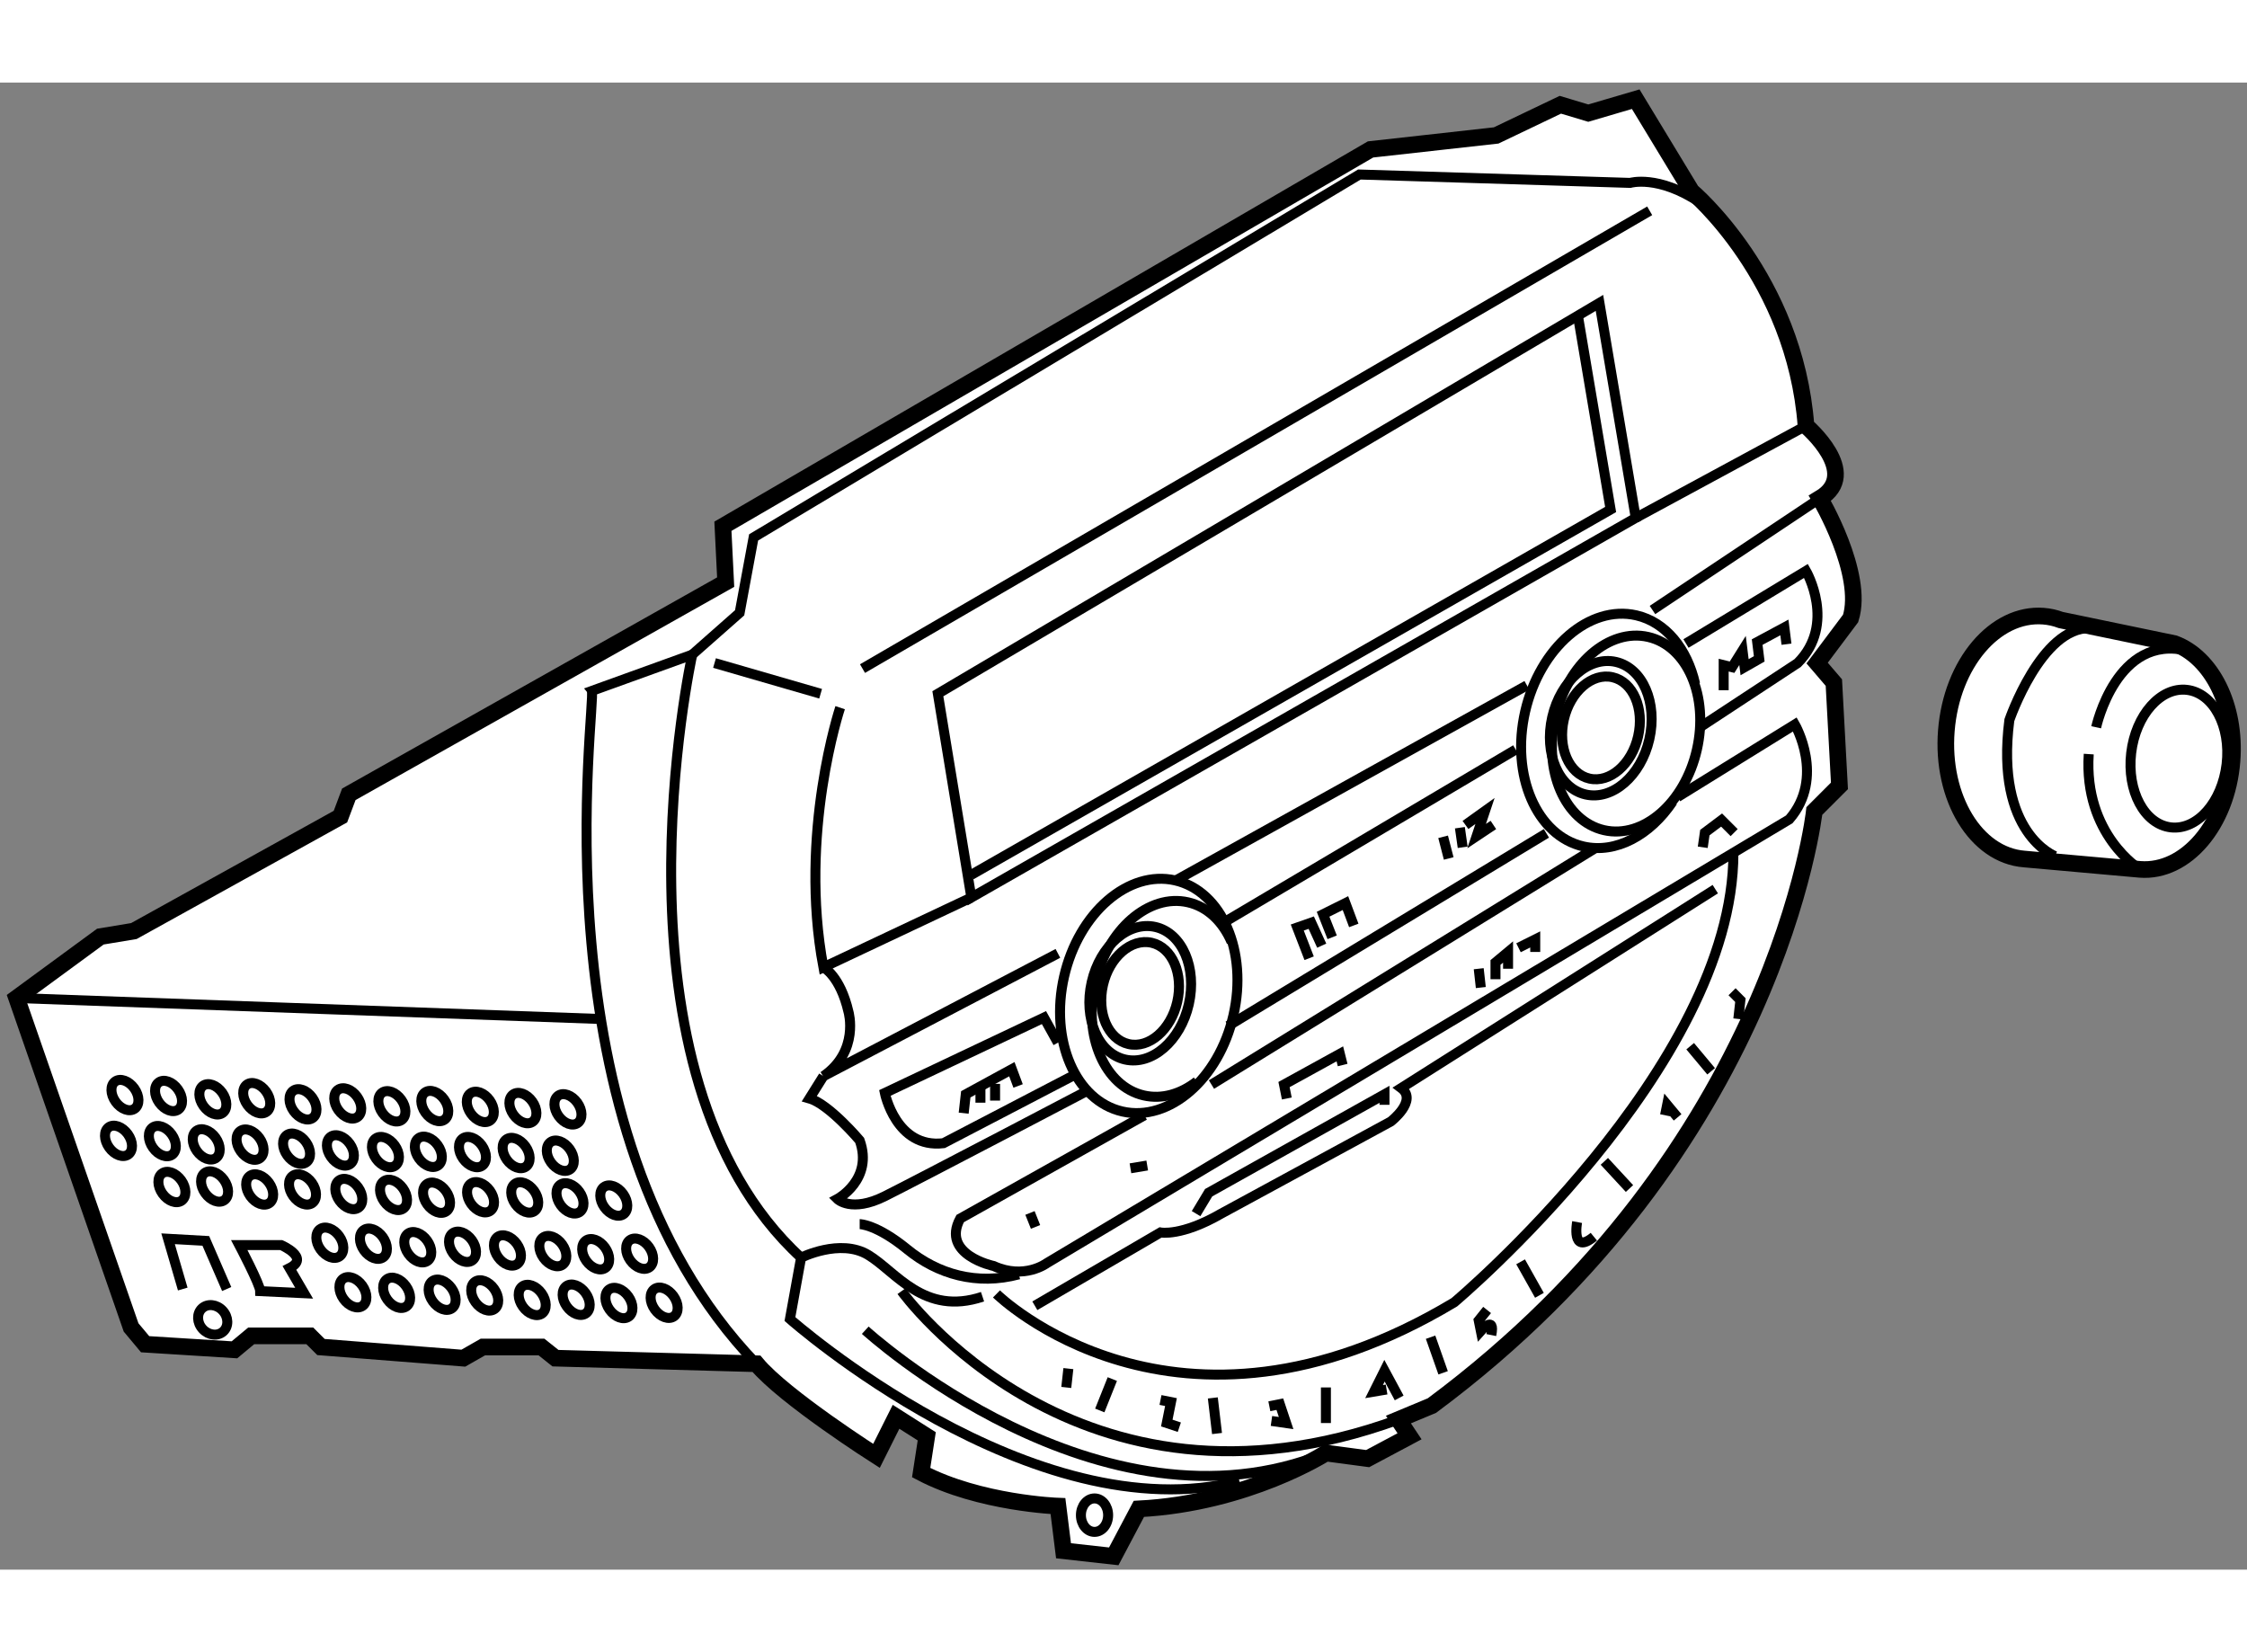 <?xml version="1.0" encoding="utf-8"?>
<!-- Generator: Adobe Illustrator 15.1.0, SVG Export Plug-In . SVG Version: 6.00 Build 0)  -->
<!DOCTYPE svg PUBLIC "-//W3C//DTD SVG 1.1//EN" "http://www.w3.org/Graphics/SVG/1.1/DTD/svg11.dtd">
<svg version="1.1" xmlns="http://www.w3.org/2000/svg" xmlns:xlink="http://www.w3.org/1999/xlink" x="0px" y="0px" width="244.8px"
	 height="180px" viewBox="22.25 8.906 67.54 44.699" enable-background="new 0 0 244.8 180" xml:space="preserve">
	
<rect x="22.25" y="8.906" width="67.54" height="44.699" fill="#808080" stroke="none"/>
	
<g><path fill="#FFFFFF" stroke="#000000" stroke-width="0.5" d="M26.19,46.324l-3.44-9.901l2.517-1.846l1.007-0.167l6.209-3.44
			l0.252-0.671l11.327-6.377l-0.083-1.679l19.466-11.327l3.776-0.42l1.93-0.923l0.839,0.252l1.426-0.419l1.679,2.769
			c0,0,3.104,2.601,3.439,7.048c0,0,1.678,1.426,0.419,2.181c0,0,1.343,2.266,0.923,3.608l-1.007,1.343l0.503,0.587l0.168,3.104
			l-0.755,0.755c0,0-1.091,10.153-11.496,17.873l-1.006,0.419l0.335,0.503l-1.259,0.671L62.104,50.1c0,0-2.35,1.51-5.622,1.678
			l-0.755,1.427l-1.51-0.168l-0.167-1.342c0,0-2.35-0.084-4.112-1.007l0.168-1.091l-0.923-0.587l-0.588,1.175
			c0,0-2.769-1.762-3.608-2.769l-6.041-0.168l-0.42-0.335h-1.762l-0.587,0.335l-4.279-0.335l-0.336-0.335h-1.762l-0.503,0.419
			l-2.685-0.168L26.19,46.324z"></path><path fill="none" stroke="#000000" stroke-width="0.3" d="M44.986,47.415c-6.796-7.049-4.783-19.97-4.95-20.222l3.021-1.091
			c0,0-2.769,12.586,3.272,18.124l-0.335,1.846c0,0,7.3,6.461,13.509,4.867"></path><line fill="none" stroke="#000000" stroke-width="0.3" x1="43.727" y1="26.354" x2="46.916" y2="27.277"></line><line fill="none" stroke="#000000" stroke-width="0.3" x1="48.175" y1="26.521" x2="71.836" y2="12.761"></line><path fill="none" stroke="#000000" stroke-width="0.3" d="M73.347,12.509c-1.259-0.839-2.098-0.587-2.098-0.587L63.11,11.67
			L44.902,22.578l-0.42,2.266l-1.426,1.258"></path><path fill="none" stroke="#000000" stroke-width="0.3" d="M47.503,27.696c0,0-1.258,3.777-0.503,7.804l4.447-2.098"></path><polygon fill="none" stroke="#000000" stroke-width="0.3" points="50.44,27.277 51.447,33.402 71.417,21.991 70.326,15.529 		"></polygon><polyline fill="none" stroke="#000000" stroke-width="0.3" points="51.441,32.722 70.662,21.739 69.688,15.971 		"></polyline><ellipse transform="matrix(-0.975 -0.223 0.223 -0.975 134.138 72.102)" fill="none" stroke="#000000" stroke-width="0.3" cx="71.14" cy="28.476" rx="2.182" ry="2.978"></ellipse><ellipse transform="matrix(-0.975 -0.223 0.223 -0.975 132.678 71.61)" fill="none" stroke="#000000" stroke-width="0.3" cx="70.385" cy="28.309" rx="1.497" ry="2.043"></ellipse><ellipse transform="matrix(-0.975 -0.223 0.223 -0.975 132.685 71.601)" fill="none" stroke="#000000" stroke-width="0.3" cx="70.385" cy="28.309" rx="1.144" ry="1.562"></ellipse><path fill="none" stroke="#000000" stroke-width="0.3" d="M73.202,26.979c-0.238-1.05-0.879-1.855-1.77-2.059
			c-1.405-0.321-2.9,0.973-3.339,2.891c-0.439,1.918,0.344,3.734,1.75,4.056c0.98,0.224,2.004-0.338,2.684-1.35"></path><path fill="none" stroke="#000000" stroke-width="0.3" d="M59.269,34.74c-0.264-0.614-0.722-1.06-1.309-1.194
			c-1.175-0.269-2.424,0.813-2.792,2.415c-0.367,1.604,0.288,3.121,1.463,3.39c0.548,0.125,1.112-0.043,1.596-0.421"></path><ellipse transform="matrix(-0.975 -0.223 0.223 -0.975 103.56 84.261)" fill="none" stroke="#000000" stroke-width="0.3" cx="56.541" cy="36.28" rx="1.497" ry="2.043"></ellipse><ellipse transform="matrix(-0.975 -0.223 0.223 -0.975 103.557 84.266)" fill="none" stroke="#000000" stroke-width="0.3" cx="56.541" cy="36.28" rx="1.144" ry="1.561"></ellipse><ellipse transform="matrix(-0.975 -0.223 0.223 -0.975 104.042 84.48)" fill="none" stroke="#000000" stroke-width="0.3" cx="56.792" cy="36.364" rx="2.61" ry="3.562"></ellipse><line fill="none" stroke="#000000" stroke-width="0.3" x1="57.587" y1="32.891" x2="68.145" y2="27.025"></line><line fill="none" stroke="#000000" stroke-width="0.3" x1="71.92" y1="24.76" x2="76.955" y2="21.403"></line><line fill="none" stroke="#000000" stroke-width="0.3" x1="71.417" y1="21.991" x2="76.535" y2="19.222"></line><path fill="none" stroke="#000000" stroke-width="0.3" d="M47,35.5c0,0,0.503,0.251,0.755,1.343c0,0,0.335,1.174-0.755,1.93
			l7.048-3.692"></path><path fill="none" stroke="#000000" stroke-width="0.3" d="M47,38.772l-0.42,0.671c0.588,0.167,1.51,1.259,1.51,1.259
			c0.42,1.175-0.671,1.762-0.671,1.762s0.419,0.42,1.426-0.083s6.125-3.189,6.125-3.189"></path><line fill="none" stroke="#000000" stroke-width="0.3" x1="59.166" y1="37.262" x2="68.732" y2="31.473"></line><line fill="none" stroke="#000000" stroke-width="0.3" x1="59.166" y1="34.074" x2="67.809" y2="28.955"></line><path fill="none" stroke="#000000" stroke-width="0.3" d="M72.927,25.767l3.608-2.182c0,0,0.923,1.594-0.251,2.769l-2.937,1.93"></path><path fill="none" stroke="#000000" stroke-width="0.3" d="M54.048,37.766l-0.419-0.755l-4.783,2.266c0,0,0.336,1.678,1.762,1.51
			l4.027-2.098"></path><line fill="none" stroke="#000000" stroke-width="0.3" x1="58.664" y1="39.024" x2="70.242" y2="31.892"></line><path fill="none" stroke="#000000" stroke-width="0.3" d="M72.675,30.381L76.2,28.2c0,0,0.923,1.594-0.168,2.852L53.712,44.394
			c0,0-0.671,0.503-1.594,0.084c0,0-1.594-0.335-1.007-1.426l5.538-3.104"></path><path fill="none" stroke="#000000" stroke-width="0.3" d="M52.202,45.317c0,0,5.37,5.286,13.761,0.252c0,0,8.39-7.048,8.39-13.509
			"></path><path fill="none" stroke="#000000" stroke-width="0.3" d="M49.349,45.233c0,0,5.286,7.384,14.936,3.86"></path><path fill="none" stroke="#000000" stroke-width="0.3" d="M48.258,46.408c0,0,7.049,6.46,13.845,3.691"></path><path fill="none" stroke="#000000" stroke-width="0.3" d="M46.329,44.226c0,0,1.175-0.587,2.014-0.083
			c0.839,0.503,1.678,1.845,3.44,1.258"></path><path fill="none" stroke="#000000" stroke-width="0.3" d="M48.09,43.219c0,0,0.503,0,1.427,0.755
			c0.922,0.755,2.098,1.091,3.356,0.755"></path><line fill="none" stroke="#000000" stroke-width="0.3" x1="53.376" y1="43.303" x2="53.209" y2="42.883"></line><line fill="none" stroke="#000000" stroke-width="0.3" x1="56.229" y1="41.541" x2="56.733" y2="41.457"></line><polyline fill="none" stroke="#000000" stroke-width="0.3" points="60.929,39.443 60.845,39.024 62.523,38.101 62.607,38.437 		
			"></polyline><polyline fill="none" stroke="#000000" stroke-width="0.3" points="61.6,35.227 61.243,34.304 61.663,34.157 61.978,34.849 		"></polyline><polyline fill="none" stroke="#000000" stroke-width="0.3" points="62.292,34.598 62.019,33.905 62.691,33.57 62.942,34.241 		"></polyline><line fill="none" stroke="#000000" stroke-width="0.3" x1="65.795" y1="32.228" x2="65.627" y2="31.577"></line><line fill="none" stroke="#000000" stroke-width="0.3" x1="66.131" y1="31.304" x2="66.215" y2="31.892"></line><polyline fill="none" stroke="#000000" stroke-width="0.3" points="66.299,31.221 66.886,30.801 66.634,31.556 67.138,31.221 		
			"></polyline><polyline fill="none" stroke="#000000" stroke-width="0.3" points="74.06,27.172 74.06,26.417 74.312,26.479 74.627,25.976 
			74.689,26.479 75.129,26.228 75.067,25.724 75.885,25.284 75.948,25.788 		"></polyline><polyline fill="none" stroke="#000000" stroke-width="0.3" points="51.216,39.884 51.279,39.317 52.664,38.562 52.852,39.066 		
			"></polyline><line fill="none" stroke="#000000" stroke-width="0.3" x1="52.16" y1="39.506" x2="52.16" y2="39.003"></line><line fill="none" stroke="#000000" stroke-width="0.3" x1="51.72" y1="39.569" x2="51.72" y2="39.066"></line><line fill="none" stroke="#000000" stroke-width="0.3" x1="66.76" y1="36.108" x2="66.697" y2="35.542"></line><polyline fill="none" stroke="#000000" stroke-width="0.3" points="67.201,35.857 67.201,35.354 67.579,35.039 67.579,35.542 		
			"></polyline><polyline fill="none" stroke="#000000" stroke-width="0.3" points="67.893,34.912 68.396,34.661 68.396,35.039 		"></polyline><polyline fill="none" stroke="#000000" stroke-width="0.3" points="73.431,31.892 73.494,31.451 73.997,31.073 74.375,31.451 		
			"></polyline><line fill="none" stroke="#000000" stroke-width="0.3" x1="54.363" y1="47.562" x2="54.3" y2="48.128"></line><polyline fill="none" stroke="#000000" stroke-width="0.3" points="57.132,48.505 57.447,48.568 57.321,49.198 57.698,49.323 		
			"></polyline><polyline fill="none" stroke="#000000" stroke-width="0.3" points="60.404,48.694 60.719,48.631 60.908,49.198 60.467,49.135 		
			"></polyline><polyline fill="none" stroke="#000000" stroke-width="0.3" points="64.306,48.443 63.865,47.625 63.551,48.253 63.928,48.19 		"></polyline><path fill="none" stroke="#000000" stroke-width="0.3" d="M66.949,45.799l-0.252,0.315l0.063,0.314c0,0,0.441-0.503,0.315,0.126"></path><path fill="none" stroke="#000000" stroke-width="0.3" d="M69.655,43.157c0,0-0.188,1.006,0.503,0.44"></path><polyline fill="none" stroke="#000000" stroke-width="0.3" points="72.298,39.947 72.361,39.632 72.675,40.01 		"></polyline><polyline fill="none" stroke="#000000" stroke-width="0.3" points="74.312,36.234 74.563,36.486 74.5,37.052 		"></polyline><line fill="none" stroke="#000000" stroke-width="0.3" x1="73.053" y1="37.871" x2="73.683" y2="38.625"></line><line fill="none" stroke="#000000" stroke-width="0.3" x1="70.473" y1="41.332" x2="71.229" y2="42.149"></line><line fill="none" stroke="#000000" stroke-width="0.3" x1="67.956" y1="44.352" x2="68.522" y2="45.359"></line><line fill="none" stroke="#000000" stroke-width="0.3" x1="65.25" y1="46.618" x2="65.627" y2="47.688"></line><line fill="none" stroke="#000000" stroke-width="0.3" x1="62.104" y1="48.128" x2="62.104" y2="49.198"></line><line fill="none" stroke="#000000" stroke-width="0.3" x1="58.705" y1="48.443" x2="58.831" y2="49.513"></line><line fill="none" stroke="#000000" stroke-width="0.3" x1="55.684" y1="47.876" x2="55.307" y2="48.82"></line><path fill="none" stroke="#000000" stroke-width="0.3" d="M53.355,45.673l3.776-2.203c0,0,0.629,0.126,1.825-0.566l5.098-2.769
			c0,0,0.818-0.629,0.314-1.007l9.44-5.978"></path><polyline fill="none" stroke="#000000" stroke-width="0.3" points="58.201,42.904 58.579,42.275 63.865,39.317 63.865,39.632 		
			"></polyline><ellipse fill="none" stroke="#000000" stroke-width="0.3" cx="55.149" cy="51.967" rx="0.409" ry="0.503"></ellipse><polyline fill="none" stroke="#000000" stroke-width="0.3" points="27.743,45.17 27.302,43.659 28.436,43.723 29.064,45.17 		"></polyline><path fill="none" stroke="#000000" stroke-width="0.3" d="M30.071,45.233c0-0.189-0.629-1.384-0.629-1.384h1.259
			c0,0,0.88,0.377,0.251,0.692l0.44,0.755L30.071,45.233z"></path><ellipse transform="matrix(0.733 -0.68 0.68 0.733 -23.698 31.804)" fill="none" stroke="#000000" stroke-width="0.3" cx="28.656" cy="46.083" rx="0.409" ry="0.472"></ellipse><ellipse transform="matrix(0.813 -0.582 0.582 0.813 -18.043 22.483)" fill="none" stroke="#000000" stroke-width="0.3" cx="26.009" cy="39.353" rx="0.346" ry="0.503"></ellipse><ellipse transform="matrix(0.813 -0.582 0.582 0.813 -17.808 23.27)" fill="none" stroke="#000000" stroke-width="0.3" cx="27.326" cy="39.361" rx="0.346" ry="0.503"></ellipse><ellipse transform="matrix(0.814 -0.581 0.581 0.814 -17.59 24.012)" fill="none" stroke="#000000" stroke-width="0.3" cx="28.653" cy="39.439" rx="0.346" ry="0.503"></ellipse><ellipse transform="matrix(0.813 -0.582 0.582 0.813 -17.358 24.807)" fill="none" stroke="#000000" stroke-width="0.3" cx="29.971" cy="39.447" rx="0.346" ry="0.504"></ellipse><ellipse transform="matrix(0.814 -0.581 0.581 0.814 -17.172 25.615)" fill="none" stroke="#000000" stroke-width="0.3" cx="31.362" cy="39.588" rx="0.346" ry="0.503"></ellipse><ellipse transform="matrix(0.813 -0.583 0.583 0.813 -16.95 26.451)" fill="none" stroke="#000000" stroke-width="0.3" cx="32.679" cy="39.596" rx="0.346" ry="0.503"></ellipse><ellipse transform="matrix(0.813 -0.583 0.583 0.813 -16.749 27.248)" fill="none" stroke="#000000" stroke-width="0.3" cx="34.007" cy="39.675" rx="0.346" ry="0.504"></ellipse><ellipse transform="matrix(0.813 -0.582 0.582 0.813 -16.495 27.966)" fill="none" stroke="#000000" stroke-width="0.3" cx="35.324" cy="39.683" rx="0.346" ry="0.503"></ellipse><ellipse transform="matrix(0.814 -0.582 0.582 0.814 -16.247 28.718)" fill="none" stroke="#000000" stroke-width="0.3" cx="36.651" cy="39.691" rx="0.346" ry="0.504"></ellipse><ellipse transform="matrix(0.814 -0.581 0.581 0.814 -16.004 29.477)" fill="none" stroke="#000000" stroke-width="0.3" cx="37.969" cy="39.698" rx="0.346" ry="0.504"></ellipse><ellipse transform="matrix(0.813 -0.583 0.583 0.813 -15.816 30.34)" fill="none" stroke="#000000" stroke-width="0.3" cx="39.296" cy="39.777" rx="0.346" ry="0.504"></ellipse><ellipse transform="matrix(0.813 -0.582 0.582 0.813 -18.88 22.628)" fill="none" stroke="#000000" stroke-width="0.3" cx="25.815" cy="40.729" rx="0.346" ry="0.504"></ellipse><ellipse transform="matrix(0.813 -0.582 0.582 0.813 -18.638 23.396)" fill="none" stroke="#000000" stroke-width="0.3" cx="27.133" cy="40.737" rx="0.346" ry="0.503"></ellipse><ellipse transform="matrix(0.813 -0.582 0.582 0.813 -18.443 24.202)" fill="none" stroke="#000000" stroke-width="0.3" cx="28.459" cy="40.816" rx="0.346" ry="0.503"></ellipse><ellipse transform="matrix(0.813 -0.582 0.582 0.813 -18.201 24.971)" fill="none" stroke="#000000" stroke-width="0.3" cx="29.777" cy="40.823" rx="0.346" ry="0.504"></ellipse><ellipse transform="matrix(0.813 -0.582 0.582 0.813 -18.017 25.787)" fill="none" stroke="#000000" stroke-width="0.3" cx="31.168" cy="40.965" rx="0.346" ry="0.503"></ellipse><ellipse transform="matrix(0.814 -0.581 0.581 0.814 -17.767 26.526)" fill="none" stroke="#000000" stroke-width="0.3" cx="32.486" cy="40.973" rx="0.346" ry="0.504"></ellipse><ellipse transform="matrix(0.813 -0.583 0.583 0.813 -17.587 27.392)" fill="none" stroke="#000000" stroke-width="0.3" cx="33.813" cy="41.051" rx="0.346" ry="0.503"></ellipse><ellipse transform="matrix(0.813 -0.582 0.582 0.813 -17.332 28.11)" fill="none" stroke="#000000" stroke-width="0.3" cx="35.13" cy="41.059" rx="0.346" ry="0.504"></ellipse><ellipse transform="matrix(0.813 -0.582 0.582 0.813 -17.089 28.884)" fill="none" stroke="#000000" stroke-width="0.3" cx="36.457" cy="41.067" rx="0.346" ry="0.503"></ellipse><ellipse transform="matrix(0.813 -0.582 0.582 0.813 -16.852 29.674)" fill="none" stroke="#000000" stroke-width="0.3" cx="37.775" cy="41.074" rx="0.346" ry="0.504"></ellipse><ellipse transform="matrix(0.813 -0.582 0.582 0.813 -16.65 30.462)" fill="none" stroke="#000000" stroke-width="0.3" cx="39.102" cy="41.154" rx="0.346" ry="0.504"></ellipse><ellipse transform="matrix(0.814 -0.582 0.582 0.814 -19.373 23.777)" fill="none" stroke="#000000" stroke-width="0.3" cx="27.385" cy="42.094" rx="0.346" ry="0.503"></ellipse><ellipse transform="matrix(0.813 -0.582 0.582 0.813 -19.139 24.565)" fill="none" stroke="#000000" stroke-width="0.3" cx="28.703" cy="42.102" rx="0.346" ry="0.504"></ellipse><ellipse transform="matrix(0.813 -0.583 0.583 0.813 -18.951 25.392)" fill="none" stroke="#000000" stroke-width="0.3" cx="30.03" cy="42.181" rx="0.346" ry="0.503"></ellipse><ellipse transform="matrix(0.813 -0.582 0.582 0.813 -18.696 26.12)" fill="none" stroke="#000000" stroke-width="0.3" cx="31.347" cy="42.189" rx="0.346" ry="0.503"></ellipse><ellipse transform="matrix(0.813 -0.582 0.582 0.813 -18.518 26.955)" fill="none" stroke="#000000" stroke-width="0.3" cx="32.739" cy="42.329" rx="0.346" ry="0.503"></ellipse><ellipse transform="matrix(0.813 -0.583 0.583 0.813 -18.291 27.775)" fill="none" stroke="#000000" stroke-width="0.3" cx="34.056" cy="42.337" rx="0.346" ry="0.504"></ellipse><ellipse transform="matrix(0.813 -0.582 0.582 0.813 -18.081 28.533)" fill="none" stroke="#000000" stroke-width="0.3" cx="35.383" cy="42.417" rx="0.346" ry="0.503"></ellipse><ellipse transform="matrix(0.813 -0.582 0.582 0.813 -17.834 29.279)" fill="none" stroke="#000000" stroke-width="0.3" cx="36.7" cy="42.425" rx="0.346" ry="0.503"></ellipse><ellipse transform="matrix(0.813 -0.582 0.582 0.813 -17.59 30.052)" fill="none" stroke="#000000" stroke-width="0.3" cx="38.028" cy="42.432" rx="0.346" ry="0.504"></ellipse><ellipse transform="matrix(0.814 -0.582 0.582 0.814 -17.344 30.797)" fill="none" stroke="#000000" stroke-width="0.3" cx="39.345" cy="42.44" rx="0.346" ry="0.503"></ellipse><ellipse transform="matrix(0.813 -0.583 0.583 0.813 -17.156 31.655)" fill="none" stroke="#000000" stroke-width="0.3" cx="40.672" cy="42.519" rx="0.346" ry="0.503"></ellipse><ellipse transform="matrix(0.813 -0.582 0.582 0.813 -19.476 26.897)" fill="none" stroke="#000000" stroke-width="0.3" cx="32.168" cy="43.793" rx="0.346" ry="0.503"></ellipse><ellipse transform="matrix(0.813 -0.582 0.582 0.813 -19.241 27.686)" fill="none" stroke="#000000" stroke-width="0.3" cx="33.485" cy="43.801" rx="0.346" ry="0.503"></ellipse><ellipse transform="matrix(0.814 -0.581 0.581 0.814 -19.024 28.421)" fill="none" stroke="#000000" stroke-width="0.3" cx="34.812" cy="43.88" rx="0.346" ry="0.504"></ellipse><ellipse transform="matrix(0.813 -0.583 0.583 0.813 -18.808 29.283)" fill="none" stroke="#000000" stroke-width="0.3" cx="36.13" cy="43.888" rx="0.346" ry="0.503"></ellipse><ellipse transform="matrix(0.812 -0.583 0.583 0.812 -18.633 30.134)" fill="none" stroke="#000000" stroke-width="0.3" cx="37.521" cy="44.029" rx="0.346" ry="0.504"></ellipse><ellipse transform="matrix(0.813 -0.583 0.583 0.813 -18.383 30.871)" fill="none" stroke="#000000" stroke-width="0.3" cx="38.839" cy="44.037" rx="0.346" ry="0.503"></ellipse><ellipse transform="matrix(0.813 -0.582 0.582 0.813 -18.175 31.635)" fill="none" stroke="#000000" stroke-width="0.3" cx="40.166" cy="44.115" rx="0.346" ry="0.504"></ellipse><ellipse transform="matrix(0.813 -0.582 0.582 0.813 -17.929 32.379)" fill="none" stroke="#000000" stroke-width="0.3" cx="41.483" cy="44.123" rx="0.346" ry="0.503"></ellipse><ellipse transform="matrix(0.813 -0.582 0.582 0.813 -20.206 27.6)" fill="none" stroke="#000000" stroke-width="0.3" cx="32.869" cy="45.26" rx="0.346" ry="0.503"></ellipse><ellipse transform="matrix(0.813 -0.582 0.582 0.813 -19.967 28.377)" fill="none" stroke="#000000" stroke-width="0.3" cx="34.186" cy="45.268" rx="0.346" ry="0.503"></ellipse><ellipse transform="matrix(0.813 -0.583 0.583 0.813 -19.769 29.179)" fill="none" stroke="#000000" stroke-width="0.3" cx="35.513" cy="45.346" rx="0.346" ry="0.503"></ellipse><ellipse transform="matrix(0.813 -0.582 0.582 0.813 -19.52 29.925)" fill="none" stroke="#000000" stroke-width="0.3" cx="36.831" cy="45.354" rx="0.346" ry="0.504"></ellipse><ellipse transform="matrix(0.813 -0.583 0.583 0.813 -19.351 30.794)" fill="none" stroke="#000000" stroke-width="0.3" cx="38.222" cy="45.495" rx="0.346" ry="0.503"></ellipse><ellipse transform="matrix(0.813 -0.583 0.583 0.813 -19.105 31.549)" fill="none" stroke="#000000" stroke-width="0.3" cx="39.539" cy="45.503" rx="0.347" ry="0.504"></ellipse><ellipse transform="matrix(0.813 -0.582 0.582 0.813 -18.898 32.317)" fill="none" stroke="#000000" stroke-width="0.3" cx="40.866" cy="45.581" rx="0.346" ry="0.504"></ellipse><ellipse transform="matrix(0.813 -0.583 0.583 0.813 -18.662 33.111)" fill="none" stroke="#000000" stroke-width="0.3" cx="42.184" cy="45.59" rx="0.346" ry="0.504"></ellipse><line fill="none" stroke="#000000" stroke-width="0.3" x1="40.266" y1="37.052" x2="22.75" y2="36.423"></line></g>



	
<g><path fill="#FFFFFF" stroke="#000000" stroke-width="0.5" d="M86.575,32.556c1.377,0.107,2.616-1.348,2.764-3.253
			c0.131-1.666-0.615-3.124-1.727-3.533l-3.418-0.709c-0.168-0.063-0.343-0.102-0.524-0.116c-1.452-0.113-2.759,1.428-2.917,3.444
			c-0.159,2.016,0.892,3.743,2.344,3.856L86.575,32.556z"></path><ellipse transform="matrix(-0.993 -0.117 0.117 -0.993 171.424 68.537)" fill="none" stroke="#000000" stroke-width="0.3" cx="87.718" cy="29.252" rx="1.444" ry="2.081"></ellipse><path fill="none" stroke="#000000" stroke-width="0.3" d="M86.575,32.556c0,0-1.7-1.037-1.542-3.465"></path><path fill="none" stroke="#000000" stroke-width="0.3" d="M85.256,28.285c0,0,0.611-2.838,2.752-2.296"></path><path fill="none" stroke="#000000" stroke-width="0.3" d="M84.025,32.16c0,0-1.817-0.675-1.378-4.09c0,0,0.959-2.804,2.427-2.763"></path></g>


</svg>